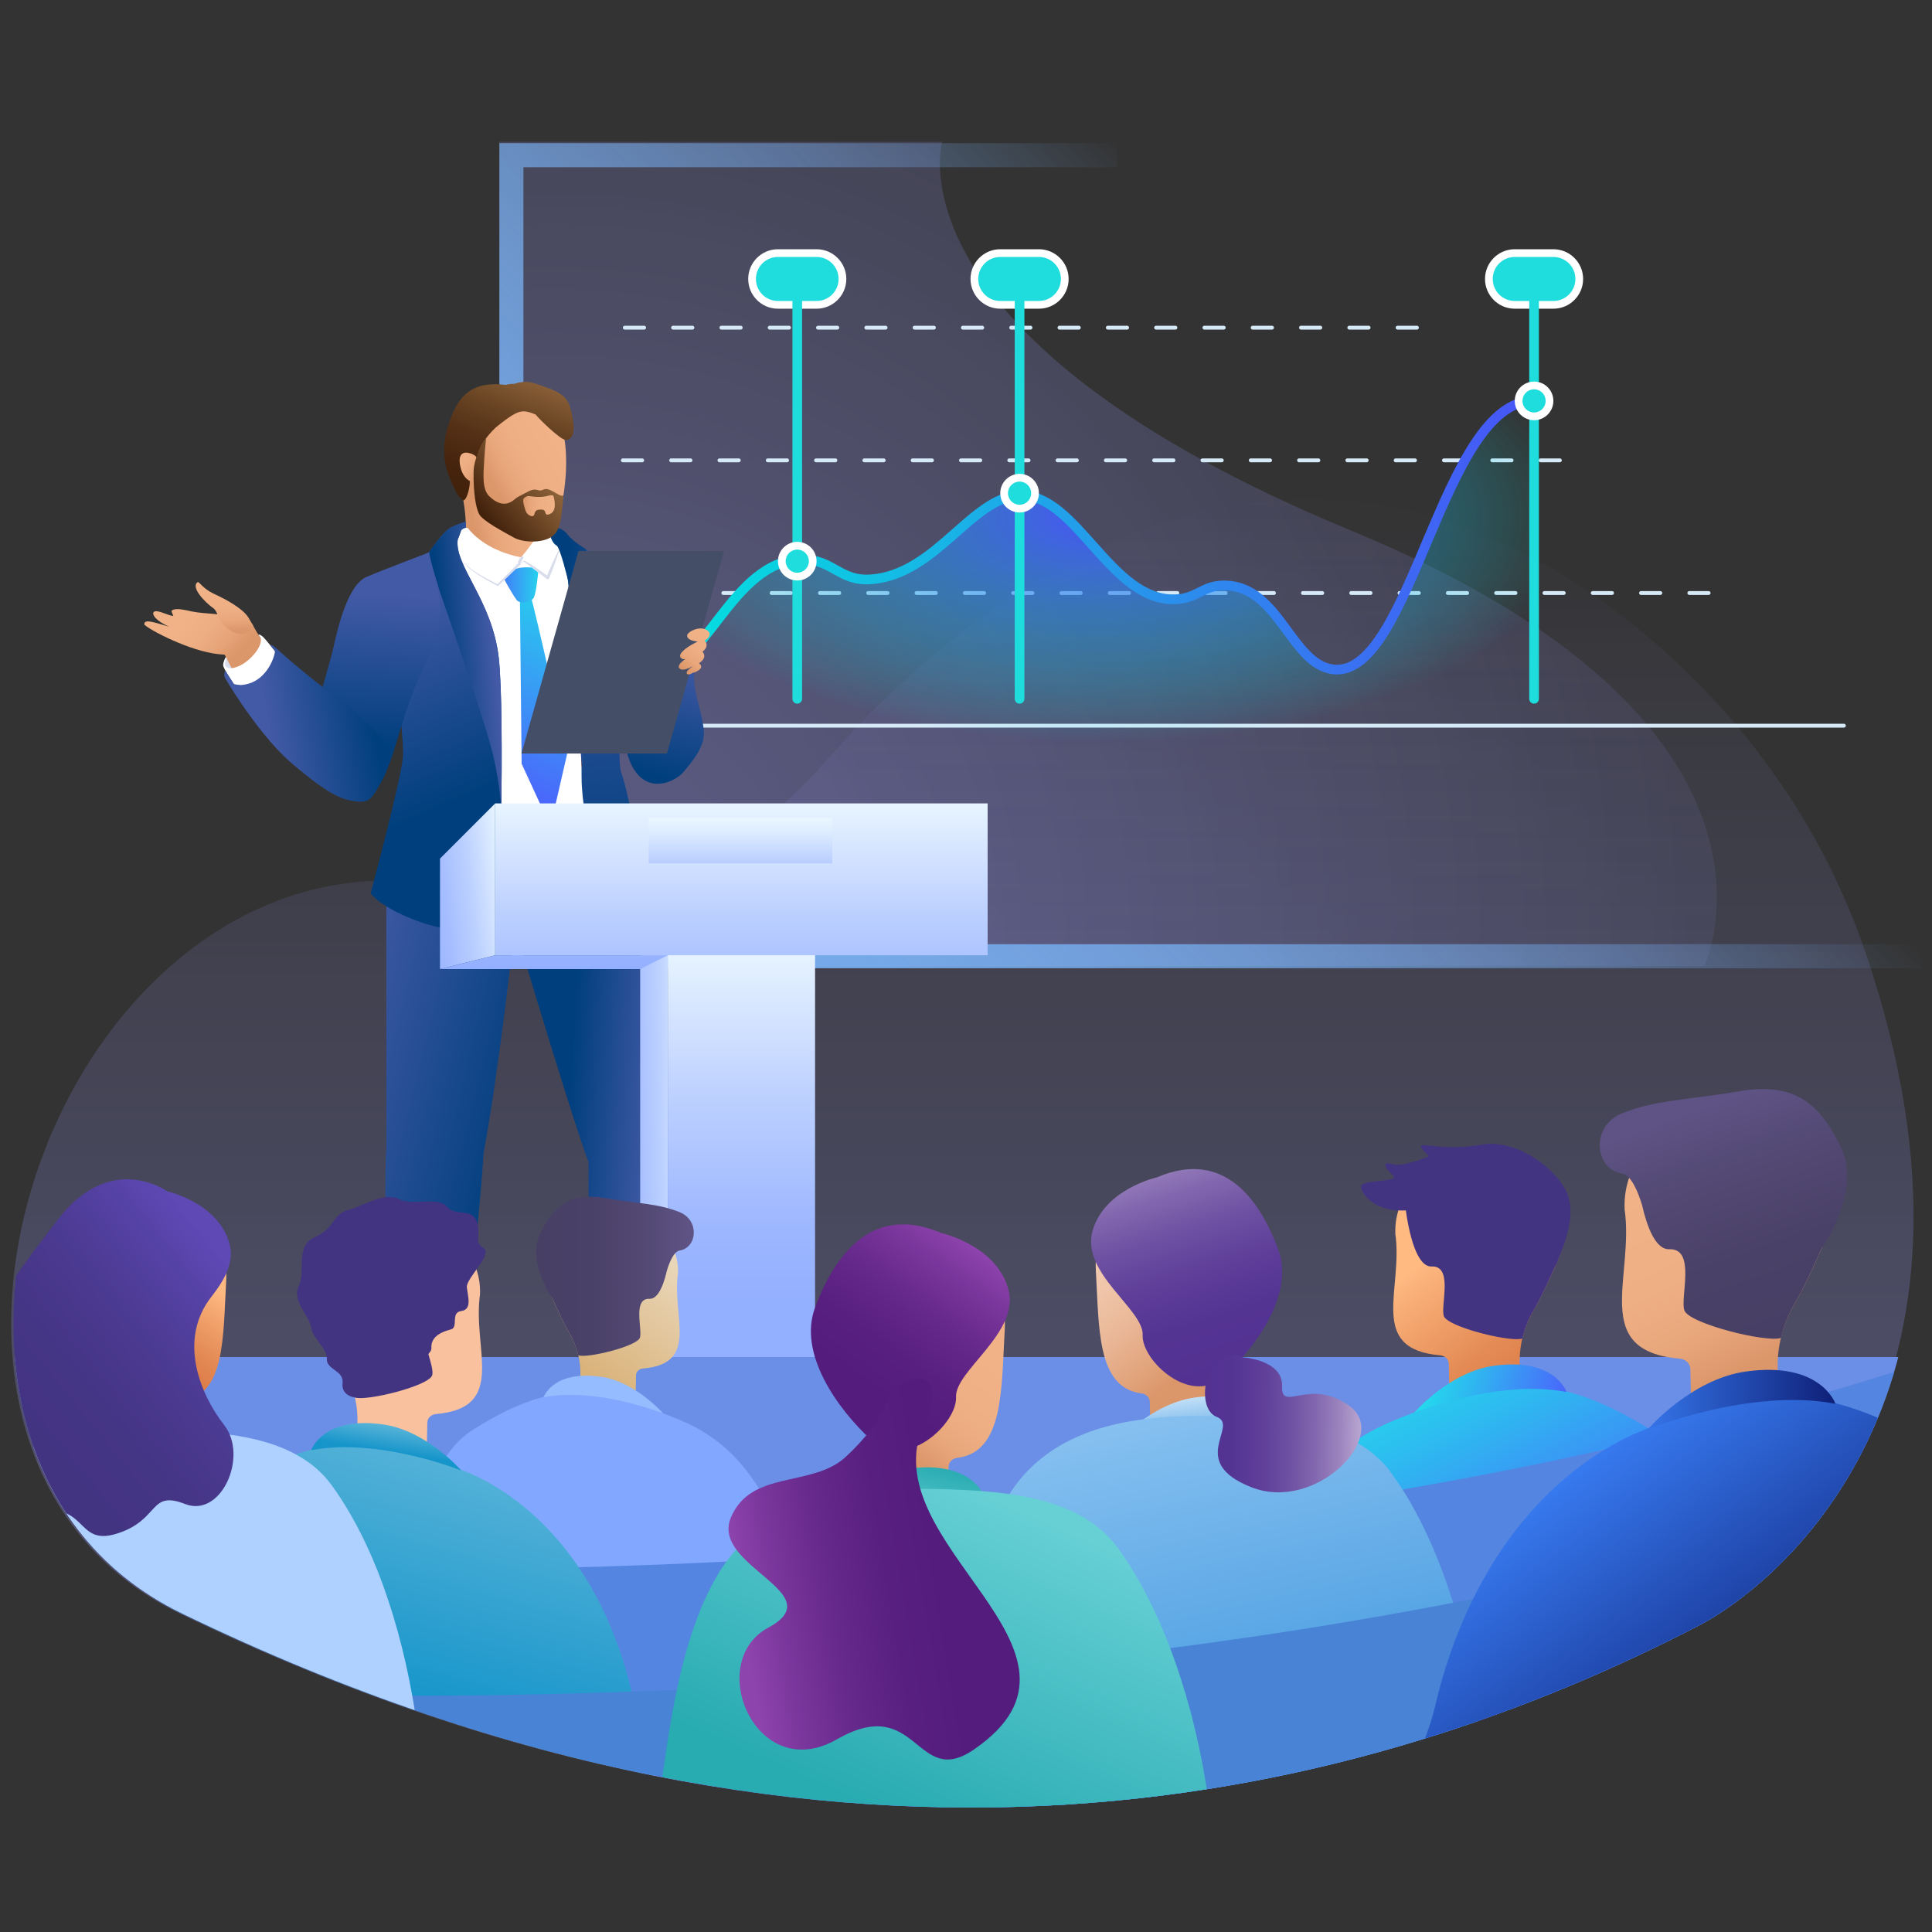 <svg id="b" xmlns="http://www.w3.org/2000/svg" xmlns:xlink="http://www.w3.org/1999/xlink" viewBox="0 0 1000 1000"><rect x="0" y="0" width="1000" height="1000" fill="#333333" stroke="none"/><defs><linearGradient id="d" x1="498.11" y1="938.27" x2="498.11" y2="250.97" gradientUnits="userSpaceOnUse"><stop offset="0" stop-color="#99f"/><stop offset="0" stop-color="#99f" stop-opacity=".98"/><stop offset="0" stop-color="#99f" stop-opacity=".89"/><stop offset="0" stop-color="#99f" stop-opacity=".83"/><stop offset="0" stop-color="#99f" stop-opacity=".78"/><stop offset="0" stop-color="#99f" stop-opacity=".75"/><stop offset="0" stop-color="#99f" stop-opacity=".75"/><stop offset=".37" stop-color="#99f" stop-opacity=".48"/><stop offset="1" stop-color="#99f" stop-opacity="0"/></linearGradient><linearGradient id="e" x1="337.69" y1="573.09" x2="738.03" y2="177.4" gradientUnits="userSpaceOnUse"><stop offset="0" stop-color="#77aded"/><stop offset=".13" stop-color="#77aded" stop-opacity=".98"/><stop offset=".25" stop-color="#77aded" stop-opacity=".94"/><stop offset=".37" stop-color="#77aded" stop-opacity=".85"/><stop offset=".49" stop-color="#77aded" stop-opacity=".74"/><stop offset=".6" stop-color="#77aded" stop-opacity=".59"/><stop offset=".72" stop-color="#77aded" stop-opacity=".41"/><stop offset=".83" stop-color="#77aded" stop-opacity=".21"/><stop offset=".93" stop-color="#77aded" stop-opacity="0"/></linearGradient><linearGradient id="g" x1="334.84" y1="277.71" x2="796.47" y2="277.71" gradientUnits="userSpaceOnUse"><stop offset="0" stop-color="#00e5de"/><stop offset="1" stop-color="#4853f7"/></linearGradient><linearGradient id="h" x1="340.39" y1="401.4" x2="356.14" y2="340.48" gradientUnits="userSpaceOnUse"><stop offset="0" stop-color="#003f7d"/><stop offset="1" stop-color="#435aa6"/></linearGradient><linearGradient id="i" x1="293.84" y1="580.56" x2="339.52" y2="583.4" xlink:href="#h"/><linearGradient id="j" x1="265.66" y1="594.85" x2="161.9" y2="569.55" xlink:href="#h"/><linearGradient id="k" x1="246.9" y1="277.29" x2="285.54" y2="268.08" gradientUnits="userSpaceOnUse"><stop offset="0" stop-color="#db9669"/><stop offset=".06" stop-color="#df9b6f"/><stop offset=".27" stop-color="#e9a87c"/><stop offset=".53" stop-color="#efaf84"/><stop offset="1" stop-color="#f1b287"/></linearGradient><linearGradient id="l" x1="237.33" y1="413.92" x2="192.94" y2="312.48" xlink:href="#h"/><linearGradient id="m" x1="319.73" y1="456.55" x2="305.79" y2="291.62" xlink:href="#h"/><linearGradient id="n" x1="229.79" y1="347.47" x2="256.11" y2="345.14" xlink:href="#h"/><linearGradient id="o" x1="259.06" y1="404.26" x2="304.75" y2="305.66" gradientUnits="userSpaceOnUse"><stop offset="0" stop-color="#4a67fb"/><stop offset="1" stop-color="#24d8ed"/></linearGradient><linearGradient id="p" x1="286.1" y1="333.32" x2="333.07" y2="341.58" xlink:href="#h"/><linearGradient id="q" x1="255.57" y1="302.53" x2="280.09" y2="302.79" xlink:href="#o"/><linearGradient id="r" x1="254.32" y1="249.5" x2="289.51" y2="229.03" xlink:href="#k"/><linearGradient id="s" x1="274.19" y1="195.53" x2="249.54" y2="262.12" gradientUnits="userSpaceOnUse"><stop offset="0" stop-color="#8c6239"/><stop offset=".05" stop-color="#845b34"/><stop offset=".3" stop-color="#674222"/><stop offset=".54" stop-color="#522f15"/><stop offset=".77" stop-color="#46240d"/><stop offset="1" stop-color="#42210b"/></linearGradient><linearGradient id="t" x1="248.03" y1="244.5" x2="234.53" y2="236.41" xlink:href="#k"/><linearGradient id="u" x1="287.62" y1="236.99" x2="250.45" y2="266.93" gradientUnits="userSpaceOnUse"><stop offset=".22" stop-color="#8c6239"/><stop offset="1" stop-color="#42210b"/></linearGradient><linearGradient id="v" x1="270.82" y1="261.74" x2="287.17" y2="261.74" xlink:href="#k"/><linearGradient id="w" x1="191.45" y1="385.92" x2="195.58" y2="307.97" xlink:href="#h"/><linearGradient id="x" x1="126.03" y1="344.99" x2="93.68" y2="314.62" gradientUnits="userSpaceOnUse"><stop offset=".15" stop-color="#db9669"/><stop offset=".36" stop-color="#e6a478"/><stop offset=".6" stop-color="#eeae83"/><stop offset=".87" stop-color="#f1b287"/></linearGradient><linearGradient id="y" x1="117.11" y1="326.94" x2="115.56" y2="305" xlink:href="#k"/><linearGradient id="z" x1="352.86" y1="345.21" x2="366.92" y2="327.48" gradientUnits="userSpaceOnUse"><stop offset="0" stop-color="#db9669"/><stop offset=".06" stop-color="#df9b6e"/><stop offset=".27" stop-color="#e9a87c"/><stop offset=".53" stop-color="#efaf84"/><stop offset="1" stop-color="#f1b287"/></linearGradient><linearGradient id="aa" x1="383.76" y1="700.55" x2="383.76" y2="484.87" gradientUnits="userSpaceOnUse"><stop offset=".12" stop-color="#93afff"/><stop offset=".3" stop-color="#9db7ff"/><stop offset=".6" stop-color="#bbcfff"/><stop offset=".99" stop-color="#eaf6ff"/><stop offset="1" stop-color="#ebf7ff"/></linearGradient><linearGradient id="ab" x1="383.76" y1="567.62" x2="383.76" y2="411.92" xlink:href="#aa"/><linearGradient id="ac" x1="188.91" y1="465.06" x2="262.48" y2="456.28" gradientUnits="userSpaceOnUse"><stop offset=".25" stop-color="#93afff"/><stop offset=".39" stop-color="#97b3ff"/><stop offset=".56" stop-color="#a6beff"/><stop offset=".75" stop-color="#bdd2ff"/><stop offset=".94" stop-color="#deedff"/><stop offset="1" stop-color="#ebf7ff"/></linearGradient><linearGradient id="ad" x1="291.93" y1="636.04" x2="361.62" y2="634.49" xlink:href="#ac"/><linearGradient id="ae" x1="286.69" y1="501.28" x2="286.69" y2="471.04" gradientUnits="userSpaceOnUse"><stop offset="0" stop-color="#93afff"/><stop offset=".19" stop-color="#97b3ff"/><stop offset=".42" stop-color="#a6beff"/><stop offset=".66" stop-color="#bdd2ff"/><stop offset=".92" stop-color="#deedff"/><stop offset="1" stop-color="#ebf7ff"/></linearGradient><linearGradient id="af" x1="383.27" y1="461.53" x2="383.27" y2="422.55" gradientUnits="userSpaceOnUse"><stop offset="0" stop-color="#93afff"/><stop offset=".35" stop-color="#b6cbff"/><stop offset=".77" stop-color="#dcebff"/><stop offset="1" stop-color="#ebf7ff"/></linearGradient><linearGradient id="ag" x1="192.34" y1="369.35" x2="139.51" y2="378.65" xlink:href="#h"/><linearGradient id="ai" x1="744.41" y1="628.95" x2="800.59" y2="705.43" gradientUnits="userSpaceOnUse"><stop offset=".15" stop-color="#ffba82"/><stop offset=".3" stop-color="#f8ad76"/><stop offset=".75" stop-color="#e48b55"/><stop offset="1" stop-color="#dd7e49"/></linearGradient><linearGradient id="aj" x1="713.1" y1="867.27" x2="653.21" y2="747.85" gradientUnits="userSpaceOnUse"><stop offset="0" stop-color="#4a67fb"/><stop offset=".04" stop-color="#486cfa"/><stop offset=".7" stop-color="#2eb9f0"/><stop offset="1" stop-color="#24d8ed"/></linearGradient><linearGradient id="ak" x1="806.69" y1="731.63" x2="740.62" y2="713.05" xlink:href="#aj"/><linearGradient id="al" x1="295.06" y1="702.5" x2="337.65" y2="646.75" gradientUnits="userSpaceOnUse"><stop offset="0" stop-color="#dab37b"/><stop offset="1" stop-color="#e9d6b8"/></linearGradient><linearGradient id="am" x1="277.49" y1="660.59" x2="359.11" y2="660.59" gradientUnits="userSpaceOnUse"><stop offset="0" stop-color="#483f65"/><stop offset=".35" stop-color="#4a4168"/><stop offset=".69" stop-color="#534974"/><stop offset=".97" stop-color="#5e5384"/></linearGradient><linearGradient id="an" x1="245.72" y1="756.94" x2="211.13" y2="882.12" gradientUnits="userSpaceOnUse"><stop offset="0" stop-color="#55b2d8"/><stop offset="1" stop-color="#1695ca"/></linearGradient><linearGradient id="ao" x1="203.71" y1="731.73" x2="199.58" y2="758.06" gradientUnits="userSpaceOnUse"><stop offset=".26" stop-color="#55b2d8"/><stop offset=".74" stop-color="#1695ca"/></linearGradient><linearGradient id="ap" x1="643.37" y1="719.13" x2="575.57" y2="627.41" gradientUnits="userSpaceOnUse"><stop offset=".21" stop-color="#db9669"/><stop offset=".31" stop-color="#e0a178"/><stop offset=".55" stop-color="#eab898"/><stop offset=".76" stop-color="#f0c6ab"/><stop offset=".9" stop-color="#f3ccb3"/></linearGradient><linearGradient id="aq" x1="617.02" y1="746.04" x2="614.44" y2="721.52" gradientUnits="userSpaceOnUse"><stop offset="0" stop-color="#59a6e5"/><stop offset="1" stop-color="#cce5f9"/></linearGradient><linearGradient id="ar" x1="609.35" y1="861.25" x2="580.96" y2="735.54" gradientUnits="userSpaceOnUse"><stop offset="0" stop-color="#59a6e5"/><stop offset="1" stop-color="#86c0f0"/></linearGradient><linearGradient id="as" x1="633.99" y1="710.29" x2="592.34" y2="582.61" gradientUnits="userSpaceOnUse"><stop offset="0" stop-color="#523192"/><stop offset=".21" stop-color="#543493"/><stop offset=".39" stop-color="#5e3e99"/><stop offset=".56" stop-color="#6d50a2"/><stop offset=".72" stop-color="#8368af"/><stop offset=".87" stop-color="#9e87c0"/><stop offset="1" stop-color="#bdaad3"/></linearGradient><linearGradient id="at" x1="618.11" y1="736.48" x2="705.87" y2="737.52" xlink:href="#as"/><linearGradient id="au" x1="918.67" y1="700.23" x2="871.35" y2="604.21" gradientUnits="userSpaceOnUse"><stop offset="0" stop-color="#db9669"/><stop offset=".06" stop-color="#df9b6f"/><stop offset=".27" stop-color="#e9a87c"/><stop offset=".53" stop-color="#efaf84"/><stop offset="1" stop-color="#f1b287"/></linearGradient><linearGradient id="av" x1="925.11" y1="691.34" x2="881.23" y2="568.73" xlink:href="#am"/><linearGradient id="aw" x1="798.65" y1="756.71" x2="914.63" y2="911.58" gradientUnits="userSpaceOnUse"><stop offset="0" stop-color="#3a80f8"/><stop offset="1" stop-color="#0e1e75"/></linearGradient><linearGradient id="ax" x1="840.11" y1="723.16" x2="951.96" y2="726.25" xlink:href="#aw"/><linearGradient id="ay" x1="451.1" y1="738.23" x2="489.9" y2="686.44" xlink:href="#k"/><linearGradient id="az" x1="474.91" y1="754.86" x2="464.58" y2="792.72" gradientUnits="userSpaceOnUse"><stop offset="0" stop-color="#28abb1"/><stop offset="1" stop-color="#66d0d5"/></linearGradient><linearGradient id="ba" x1="468.5" y1="944.35" x2="538.71" y2="784.66" xlink:href="#az"/><linearGradient id="bb" x1="446.6" y1="715.62" x2="500.29" y2="641.97" gradientUnits="userSpaceOnUse"><stop offset="0" stop-color="#541d7d"/><stop offset=".25" stop-color="#581f80"/><stop offset=".53" stop-color="#65288b"/><stop offset=".8" stop-color="#7a369c"/><stop offset="1" stop-color="#8e44ad"/></linearGradient><linearGradient id="bc" x1="484.84" y1="811.85" x2="382.63" y2="829.4" xlink:href="#bb"/><linearGradient id="bd" x1="91.57" y1="653.38" x2="66.19" y2="691.58" gradientUnits="userSpaceOnUse"><stop offset="0" stop-color="#ffba82"/><stop offset=".23" stop-color="#f5a871"/><stop offset=".72" stop-color="#e38954"/><stop offset="1" stop-color="#dd7e49"/></linearGradient><linearGradient id="be" x1="17.8" y1="745.05" x2="122.42" y2="660.04" gradientUnits="userSpaceOnUse"><stop offset="0" stop-color="#433482"/><stop offset=".28" stop-color="#453585"/><stop offset=".56" stop-color="#4b3a91"/><stop offset=".83" stop-color="#5542a5"/><stop offset="1" stop-color="#5e49b5"/></linearGradient><radialGradient id="c" cx="286.28" cy="482.24" fx="286.28" fy="482.24" r="744.97" gradientUnits="userSpaceOnUse"><stop offset="0" stop-color="#99f"/><stop offset="0" stop-color="#99f" stop-opacity=".98"/><stop offset=".01" stop-color="#99f" stop-opacity=".89"/><stop offset=".03" stop-color="#99f" stop-opacity=".83"/><stop offset=".04" stop-color="#99f" stop-opacity=".78"/><stop offset=".07" stop-color="#99f" stop-opacity=".75"/><stop offset=".13" stop-color="#99f" stop-opacity=".75"/><stop offset="1" stop-color="#99f" stop-opacity="0"/></radialGradient><radialGradient id="f" cx="493.43" cy="250.88" fx="493.43" fy="250.88" r="217.03" gradientTransform="matrix(-1.14 0 0 .54 1132.87 131.8)" gradientUnits="userSpaceOnUse"><stop offset="0" stop-color="#4853f7"/><stop offset="1" stop-color="#00e5de" stop-opacity="0"/></radialGradient><clipPath id="ah"><path d="M244.84 461.43c67.32 17.38 134.2-11.1 183.88-67.47 25.05-28.42 197.32-227.42 399.75-84.24 26.49 18.74 102.26 77.06 138.46 183.69 77.63 228.71-48.91 327.86-87.54 347.9-169.49 87.93-439.18 161.18-784.91-6.06-181.45-87.78-55.8-427.04 150.36-373.83z" fill="none"/></clipPath><style>.dg,.dj{fill:none}.dm{fill:#fff}.dn{fill:#f0f1f2}.dq{fill:#d8dceb}.dw{fill:#1fdddd}.dx{fill:#433482}.dz{fill:#94bcff}.dg,.dj{stroke-linecap:round;stroke-miterlimit:10}.dg{stroke-dasharray:0 0 10 15;stroke:#d5e9f7;stroke-width:2px}.dj{stroke-width:5px;stroke:#1fdddd}</style></defs><path d="M882.1 500H258.48V73.39h229.17s-29.78 101.64 212.17 201.45C941.77 374.65 882.11 500 882.11 500z" opacity=".5" fill="url(#c)"/><path d="M243.63 461.43c67.32 17.38 134.2-11.1 183.88-67.47 25.05-28.42 197.32-227.42 399.75-84.24 26.49 18.74 102.26 77.06 138.46 183.69 77.63 228.71-48.91 327.86-87.54 347.9-169.49 87.93-439.18 161.18-784.91-6.06-181.45-87.78-55.8-427.04 150.36-373.83z" fill="url(#d)" opacity=".5"/><path fill="url(#e)" d="M578.2 86.55V74.1H258.48V501.15h736.06v-12.44H270.92V86.55H578.2z"/><path class="dg" d="M733.39 169.6H320.87"/><path stroke-linecap="round" stroke-miterlimit="10" stroke="#d5e9f7" stroke-width="2" fill="none" d="M954.39 375.6H320.87"/><path class="dg" d="M884.39 306.94H320.87M807.39 238.27H320.87"/><path d="M415.49 289.57c15.62.03 19.09 11.32 35.03 10.31 33.97-2.15 52.56-43.14 77.68-43.5 29.25-.42 46.61 54.81 79.96 53.81 11.75-.35 14.21-7.35 25.89-7.18 28.15.41 34.32 41.33 56.35 43.5 40.19 3.96 56.32-139.59 103.57-139.02v182.97H337.34v-42.6c27.21 1.92 40.87-58.37 78.15-58.3z" fill="url(#f)"/><path d="M337.34 347.87c27.21 1.92 40.87-58.37 78.15-58.3 15.62.03 19.09 11.32 35.03 10.31 33.97-2.15 52.56-43.14 77.68-43.5 29.25-.42 46.61 54.81 79.96 53.81 11.75-.35 14.21-7.35 25.89-7.18 28.15.41 34.32 41.33 56.35 43.5 40.19 3.96 56.32-139.59 103.57-139.02" stroke-width="5" stroke="url(#g)" stroke-linecap="round" stroke-miterlimit="10" fill="none"/><g><path class="dw" d="M517.73 157.78c-7.38 0-13.39-6.01-13.39-13.39S510.35 131 517.73 131h20c7.38 0 13.39 6.01 13.39 13.39s-6.01 13.39-13.39 13.39h-20z"/><path class="dm" d="M537.73 133c6.29 0 11.39 5.1 11.39 11.39 0 6.29-5.1 11.39-11.39 11.39h-20c-6.29 0-11.39-5.1-11.39-11.39 0-6.29 5.1-11.39 11.39-11.39h20m0-4h-20c-8.49 0-15.39 6.9-15.39 15.39s6.9 15.39 15.39 15.39h20c8.49 0 15.39-6.9 15.39-15.39S546.22 129 537.73 129z"/><path class="dj" d="M527.73 361.71V143.45"/><g><circle class="dw" cx="527.73" cy="255.27" r="8"/><path class="dm" d="M527.73 265.27c-5.51 0-10-4.49-10-10s4.49-10 10-10 10 4.49 10 10-4.49 10-10 10zm0-16c-3.31 0-6 2.69-6 6s2.69 6 6 6 6-2.69 6-6-2.69-6-6-6z"/></g></g><g><path class="dw" d="M784.03 157.78c-7.38 0-13.39-6.01-13.39-13.39S776.65 131 784.03 131h20c7.38 0 13.39 6.01 13.39 13.39s-6.01 13.39-13.39 13.39h-20z"/><path class="dm" d="M804.03 133c6.29 0 11.39 5.1 11.39 11.39 0 6.29-5.1 11.39-11.39 11.39h-20c-6.29 0-11.39-5.1-11.39-11.39 0-6.29 5.1-11.39 11.39-11.39h20m0-4h-20c-8.49 0-15.39 6.9-15.39 15.39s6.9 15.39 15.39 15.39h20c8.49 0 15.39-6.9 15.39-15.39S812.52 129 804.03 129z"/><path class="dj" d="M794.03 361.71V143.45"/><g><circle class="dw" cx="794.03" cy="207.5" r="8"/><path class="dm" d="M794.03 217.5c-5.51 0-10-4.49-10-10s4.49-10 10-10 10 4.49 10 10-4.49 10-10 10zm0-16c-3.31 0-6 2.69-6 6s2.69 6 6 6 6-2.69 6-6-2.69-6-6-6z"/></g></g><g><path class="dw" d="M402.66 157.78c-7.38 0-13.39-6.01-13.39-13.39S395.28 131 402.66 131h20c7.38 0 13.39 6.01 13.39 13.39s-6.01 13.39-13.39 13.39h-20z"/><path class="dm" d="M422.66 133c6.29 0 11.39 5.1 11.39 11.39 0 6.29-5.1 11.39-11.39 11.39h-20c-6.29 0-11.39-5.1-11.39-11.39 0-6.29 5.1-11.39 11.39-11.39h20m0-4h-20c-8.49 0-15.39 6.9-15.39 15.39s6.9 15.39 15.39 15.39h20c8.49 0 15.39-6.9 15.39-15.39S431.15 129 422.66 129z"/><path class="dj" d="M412.66 361.71V143.45"/><g><circle class="dw" cx="412.66" cy="290.46" r="8"/><path class="dm" d="M412.66 300.46c-5.51 0-10-4.49-10-10s4.49-10 10-10 10 4.49 10 10-4.49 10-10 10zm0-16c-3.31 0-6 2.69-6 6s2.69 6 6 6 6-2.69 6-6-2.69-6-6-6z"/></g></g><g><path fill="#cadce6" d="M303.75 782.73l-77.21-33.38h191.97l77.21 33.38H303.75z"/><path class="dn" d="M303.54 782.73h191.97v10.68H303.54zM226.75 749.35l76.79 44.07v-10.69l-76.79-33.38z"/><path d="M123.12 347.13s-4.77 0-6.67-1.91c-1.91-1.91 1.6-6.32 1.6-6.32l5.07 8.23z" fill="#d8ddeb"/><path d="M324.59 389.89c6.71 23.47 24.43 15.39 29.19 9.67 4.77-5.72 11.44-13.34 10.48-21.92-.95-8.58-3.81-15.25-4.77-22.88-.95-7.63.95-10.48.95-10.48s-10.48-1.91-19.06 8.58c-8.58 10.48-16.8 37.04-16.8 37.04z" fill="url(#h)"/><path d="M352.62 582.97c-.04-.52-.09-1.04-.15-1.57-3.8-31.53-17.44-125.44-24.82-142.43-7.38-16.99-68.42-11.85-72.67 0s4.7 18.11 4.7 18.11 33.99 114.48 44.27 142.65c.21.57.44 1.12.67 1.66v126.68s6.04 6.48 16.99 6.93c10.96.45 22.2-8.61 22.2-8.61s13.51-114.4 8.81-143.43z" fill="url(#i)"/><path d="M268.62 443.89c-1.79-8.72-68.64 14.98-68.64 14.98v135.72c-2.01 21.24 2.68 134.6 2.68 134.6s4.02 8.05 16.32 3.8c12.3-4.25 17.44-3.8 17.44-3.8s11.4-90.33 13.86-132.14c8.5-45.84 20.12-144.44 18.33-153.16z" fill="url(#j)"/><path d="M239.81 258.92c2.72 15.74.33 22.64-.14 27.43-.5 5.2 1.02 9.8 10.13 13.27 10.26 3.92 26.75 2.84 32.27-6.03 2.25-3.62-2.43-14.02-1.48-34.13.94-19.89-43.5-16.29-40.78-.55z" fill="url(#k)"/><path class="dm" d="M239.38 279.88s14.08 8.59 24.13 9.36c10.04.77 12.42-.14 12.42-.14l12.08-6.88s27.35 9.76 29.12 10.42c1.46.54-10.14 98.12-6.74 141.18 4.5 4.6 12.08 14.87 10.2 21.41-2.22 7.67-19.22 27.25-19.22 27.25l-11.44-17.16-.47-.53-12.73 18.39s-39.23-13.84-43.49-16.45c-3.79-2.31-2.66-12.7-2.35-15-.55-.44-.95-.83-1.17-1.16-3.76-5.69-28.32-154.27-28.32-154.27l38-16.42z"/><path class="dm" d="M269.36 288.88s4.35-4.84 10.82-14.55c0 0 .49-2.35 2.58 1.38s9.03 2.54 7.26 7.35c-1.77 4.81-6.54 16.01-6.54 16.01l-12.8-8.77-1.33-1.41z"/><path class="dq" d="M289.81 283.62c-.69 1.24-1.31 2.49-1.94 3.75-.61 1.26-1.22 2.52-1.79 3.79-.59 1.27-1.15 2.54-1.71 3.82-.55 1.28-1.09 2.56-1.62 3.85l1.26-.32c-1.18-.88-2.36-1.75-3.56-2.6-1.21-.85-2.42-1.69-3.66-2.49-1.24-.81-2.5-1.6-3.81-2.34-.34-.18-.66-.36-1.02-.52l-.26-.12c-.09-.04-.2-.08-.29-.11-.19-.08-.4-.12-.65-.12-.12 0-.26.03-.38.1-.13.07-.21.18-.26.29-.08.21-.06.41-.03.59.07.36.21.69.38 1-.08-.34-.15-.68-.14-1.02 0-.16.03-.33.1-.44.07-.11.16-.12.31-.11.14.02.31.08.45.16.07.04.14.07.22.12l.22.15c.3.19.59.41.89.63.59.43 1.17.87 1.75 1.31l1.74 1.33c1.15.9 2.32 1.78 3.48 2.67l3.5 2.64c.33.25.83.2 1.11-.1.06-.07.11-.15.14-.22.52-1.29 1.04-2.58 1.54-3.87.5-1.3.99-2.59 1.45-3.9.48-1.3.93-2.61 1.37-3.93.43-1.32.86-2.63 1.22-3.97z"/><path class="dm" d="M235.53 281.93c1.36-2.42 2.75-5.71 2.95-7.38.26-2.13 3.64-1.26 3.64-1.26 9.91 12.62 27.96 15.25 27.96 15.25l.92 1.43-13.21 12.76s-7.95-3.77-13.45-7.7c-3.4-2.43-7.04-6.92-8.69-9.32-.78-1.14-.82-2.55-.12-3.79z"/><path class="dq" d="M269.48 288.36c-.34.51-.66 1.04-.92 1.6-.13.28-.24.58-.32.89-.04.16-.07.32-.08.5v.28c0 .05.01.1.02.16 0 .03.01.06.02.09l.02.05s.01.04.04.09l.13-.63-11.09 11.26.6-.09a161.35 161.35 0 01-6.13-3.19c-2.01-1.1-3.99-2.25-5.89-3.48-.94-.62-1.85-1.27-2.71-1.97-.86-.7-1.67-1.43-2.45-2.19-1.55-1.52-4.43-6.62-5.7-8.33 1.2 1.74 4.02 6.88 5.52 8.46.75.78 1.54 1.55 2.38 2.28a31.9 31.9 0 002.66 2.06c1.86 1.29 3.8 2.49 5.78 3.65a167 167 0 006.03 3.37c.19.1.44.06.59-.08h.01l11.49-11 .13-.63.02.04v-.06-.13c.01-.1.03-.21.07-.32.06-.22.16-.46.27-.69.23-.47.53-.94.86-1.39.23-.32.11-.72-.26-.89-.37-.17-.86-.06-1.09.26 0 0 0 .01-.01.02z"/><path d="M236.92 279.17c-1.88 13.82 17.96 31.42 21.26 61.54 3.3 30.12.11 139.92.11 139.92s-19.62 4.06-40.54-3.31c-20.92-7.37-25.89-14.97-25.89-14.97s15.68-58.37 16.71-70.62c1.03-12.25-10.09-93.52-9.73-95.06.35-1.54 12.73-6.59 20.56-9.71 2.79-1.11 2.8-1.33 2.8-1.33s7.4-10.6 10.69-12.34c3.29-1.74 8.16-3.25 8.16-3.25l.05 3.09s-1.26.29-1.99.91c-.72.61-1.03 2.5-1.63 3.85-.6 1.35-.55 1.29-.55 1.29z" fill="url(#l)"/><path d="M287.6 275.87s1.34.56 3.09 1.16c1.75.6 9.52 6.86 13.25 7.85 3.73.99 18.42 5.14 21.03 6.03 2.62.89-7.41 98.78-3.35 109.22 4.06 10.44 13.53 63.29 13.53 63.29l-20.82 10.14s-13.32-47.12-13.3-71.35c.02-24.23-2.84-96.95-11.13-118.51 0 0 .02-.22-1.55-1.36-1.57-1.14-3.19-4.39-3.19-4.39l2.44-2.07z" fill="url(#m)"/><path d="M305.14 354.64s-4.26 44.1-4.13 43.2c.13-.9-1.48-41.23-1.48-41.23l5.61-1.97z" fill="#de6e3a"/><path d="M259.48 421.28c0-.41.04-12.34-4.37-30.79-4.48-18.78-27.15-83.39-27.15-83.39s-6-18.8-5.77-21.47c0 0 7.4-10.6 10.69-12.34 3.29-1.74 8.16-3.25 8.16-3.25l.05 3.09s-1.26.29-1.99.91c-.72.61-1.03 2.5-1.63 3.85-.6 1.35-.55 1.29-.55 1.29-1.88 13.82 17.96 31.42 21.26 61.54 1.64 14.95 1.68 49.53 1.3 80.57z" fill="url(#n)"/><path d="M274.06 306.15c3.43 11.04 19.46 84.19 19.46 84.19l-7.74 33.68c-.81 3.44-2.26.94-3.62-2.32L270 395.33l-.92-88.48s1.56-11.75 4.99-.71z" fill="url(#o)"/><path d="M200.48 295.96c-14.14 3.4-16.15 11.51-21.29 21.89-5.13 10.38-4.22 15.79-5.16 22.19-.94 6.39-15.41 32.43-11.07 54.49 2.51 12.77 14.08 16.69 23.36 16.39 9.28-.3 16.19-23.54 20.75-40.6 4.56-17.07 14.5-31.77 14.5-31.77s22.11-52.97-21.1-42.59z" fill="#f97358"/><path d="M285.07 278.14s1.04 3.23 2.95 4.18c1.91.95 6 18.11 6 18.11l7.1 96.17s12.63-72.34 11.68-84.73c-.95-12.39-6.39-21.8-9.53-27.64 0 0-6.67-3.81-9.53-7.62-2.86-3.81-7.62-3.81-7.62-3.81l-1.04 5.35z" fill="url(#p)"/><path d="M267.1 294.42c-.09-.04 3.16-1.19 8.17-.64l3.29 2.51s-.96 10.62-2.32 13.13c-1.36 2.52-7.34 3.15-8.75 1.22-2.99-4.11-6.34-10.55-6.34-10.55l5.94-5.68z" fill="url(#q)"/><path d="M283.99 209.66c15.19 11.49 8.32 60.39.57 65.74-18.99 13.11-40.45-14.18-43.46-19.65-4.56-8.3-13.12-30.73 6.6-45.44 19.72-14.71 28.06-6.88 36.29-.65z" fill="url(#r)"/><path d="M296.33 216.12c-1.65-8.4-2.64-11.86-13.8-15.65-7.34-2.7-10.12-3.8-16.34-1.81-1.4 0-2.89.16-4.49.57-2.39-.34-9.88-1.09-15.82 1.63-7.61 3.49-11.2 10.65-14.34 20.9-2.37 7.76-2.24 16.96.94 24.96 2.15 4.79 4.14 10.58 7.28 12.27 1.94.05 3.45-7.11 3.39-9.04-.02-.59-.01-1.31-.1-1.86.26-.84 1.49-2.33 1.76-3.08 1.08-3.04 2.08-5.45 2.42-8.52.57-5.14 4.63-10.76 9.42-15.28 9.2-7.36 12.19-9.07 16.66-7.99 1.68.41 2.95.9 3.97 1.35v.01c1.13 1.65 12.78 13.22 15.66 13.16 2.88-.06 5.07-3.06 3.39-11.62z" fill="url(#s)"/><path d="M242.65 234.48s-5.84-1.87-4.57 5.99c1.27 7.86 6.7 10.74 9.03 7.31 2.33-3.43-.6-11.31-.6-11.31s-.99-1.37-3.86-2z" fill="url(#t)"/><path d="M246.72 236.46c1.09-3.87 2.68-7.15 4.9-9.68 0 0-.46 3.26-.96 10.98-.5 7.72-1.18 15.4 2.55 19.07 3.72 3.65 8.4 5.64 12.92 1.82 1.19-1.13 2.83-1.96 4.42-2.74 2.96-1.45 5.1-3.2 7.94-2.22 1.09.38 1.98.11 2.53-.18.82-.43 1.81-.52 2.7-.24 3.4 1.06 5.92 3.84 7.91 3.25 0 0-.35 4-.72 7.34-1.09 9.89-2.38 15.29-13.11 16.36-1.5.15-7.59.38-11.8-1.96-5.27-2.92-16.16-8.65-17.99-12.11-1.83-3.45-3.01-11.71-2.88-21.8.06-4.28 1.58-7.89 1.58-7.89z" fill="url(#u)"/><path d="M279.78 257.2c3.75-.08 6.33-1.83 6.79-.15.45 1.68 1.75 7.4-1.85 8.94-3.6 1.54-1.39-2.08-4.1-2.21-2.71-.13-3.53.3-4.03 2.39-.51 2.09-3.82.56-4.57-1.84-.75-2.41-1.84-5.68-.73-6.56 2.52-1.98 2.43-.43 8.49-.56z" fill="url(#v)"/><path d="M217.73 287.63s-17.85 6.72-27.89 10.9-15.25 27.64-17.16 36.22c-1.91 8.58-10.48 36.22-13.34 50.52-2.86 14.3.95 18.11 15.25 24.78 14.3 6.67 18.11 4.77 24.78-9.53 6.67-14.3 8.58-32.41 21.92-59.09 13.34-26.69 1.91-44.8 1.91-44.8l-5.47-8.99z" fill="url(#w)"/><g><path d="M130.69 323.3c-1.76-3.16-5.1-3.32-8.42-2.05-2.68-.55-5.03-.95-5.54-1.91-1.04-1.95-9.95-1.35-17.66-2.89-.66-.16-1.29-.3-1.89-.43-.06-.02-.12-.03-.18-.04-.07-.02-.13-.02-.2-.04-4.11-.86-6.73-.97-8 .21-.18.17.92 2.66.92 2.66-2.8-.12-8.49-3.59-10.13-2.05-1.14 1.07.95 4.7 8.2 7.68-10.05-3.02-12.77-3.76-13.14-1.41-.21 1.34 19.99 12.51 35.63 15.18h.02c1.8.32 3.81.56 5.99.65 2.28 4.51 4.55 8.85 6.81 12.98l17.85-14.92c-5.34-5.16-6.74-7.31-10.28-13.63z" fill="url(#x)"/><path d="M130.75 323.31c-1.91-2.86-2.03-4.91-7.37-8.79-4.55-3.3-8.22-5.06-13.15-7.41-4.89-2.32-7.33-6.14-7.83-5.84-4 2.48 3.58 10.44 7.91 13.45 1.08.75 1.86 2.16 2.42 3.85 2.39 7.18 12.9 13.27 17.13 7 .89-1.32 1.72-1.03.89-2.27z" fill="url(#y)"/></g><path class="dm" d="M117.27 340.76c-3.67 7.33 5.86 6.38 12.53-.29 6.67-6.67 5.09-10.27 5.09-10.27l-1.16-1.72s.84-.4 2.74 1.51c1.91 1.91 8.58 10.48 8.58 10.48s-2.86 13.34-12.39 16.2c-9.53 2.86-10.84-1.47-10.84-1.47s-6.32-9.02-6.32-10.92 1.4-4.23 1.4-4.23l.37.71z"/><path fill="#444e66" d="M269.91 390.02h75.29l29.55-104.84h-75.3l-29.54 104.84z"/><g><path d="M363.6 325.36c-3.23-.57-8.26 1.95-7.94 3.91.3 1.85 2.96 2.49 4.81 2.72l-.02.05s.04-.02.1-.04c.22.03.43.05.61.06-.32.17-.75.39-1.31.66-4.44 2.19-9.17 5.78-7.5 7.69.73.84 1.47.93 2.42.69-2.5 1.75-4.18 3.62-3.16 4.78 1.54 1.74 4.7 0 7.13-1.03-2.2 1.36-3.97 3.01-3.13 3.93 1.05 1.16 3.34-1.11 3.87-.71 4.04-1.74 4.11-3.32 2.32-4.8 3.08-2 3.4-4.12 1.8-5.98 2.47-1.88 2.74-3.89 1.12-5.76 3.58-1.87 3.68-5.34-1.14-6.19z" fill="url(#z)"/><path d="M361.78 343.33c-.24.15-.49.29-.73.43.02 0 .04-.02.06-.03l.67-.41z" fill="#cc4139"/></g><g><path fill="url(#aa)" d="M345.65 455.15h76.23v320.4h-76.23z"/><path fill="url(#ab)" d="M256.31 415.84H511.2v78.61H256.31z"/><path fill="url(#ac)" d="M256.31 415.84l-28.58 28.59v57.17l28.58-7.15v-78.61z"/><path fill="url(#ad)" d="M345.65 775.55l-14.3-5.96V494.45h14.3v281.1z"/><path fill="url(#ae)" d="M227.73 501.6h103.62l14.3-7.15h-89.34l-28.58 7.15z"/></g><path fill="url(#af)" d="M335.77 423.42h95.01v23.47h-95.01z"/><path d="M187.94 372.87s-2.38-3.34-17.63-14.77c-15.25-11.44-27.16-22.4-27.16-22.4s-.36-.36-.69-.61c-1.23-1.29-2.68-1.27-2.68-1.27l2.54 3.19c-.32 3.91-4.44 14.09-13.46 16.79-1.63.49-3.05.71-4.31.77-1.41-.08-2.59-.25-3.55-.58l-3.43-5.37-.93-1.61s-1.12 2.02-.16 3.92c0 0 .01.02.04.07.13.25.28.51.46.78 2.92 4.9 18.46 30.22 34.77 43.96 18.11 15.25 24.78 18.11 32.41 19.06 7.63.95 8.58-1.91 14.21-12.12 5.63-10.22 1.99-20.28-10.4-29.81z" fill="url(#ag)"/></g><g clip-path="url(#ah)"><path d="M1310.03 702.4v235.38H-179.32V702.4h1489.35z" fill="#6b8fe7"/><path class="dz" d="M-131.4 770.16c1.04-29.43 9.42-44.87 19.68-51.99 16.57-10.72 27.82-14.18 38.3-15.02 9.55-.76 22.42 2.35 33.8 7.24s39.97 10.64 53.65 68.42c9.02 38.12 62.31 73.03 51.96 74.46-7.41 1.02-52.65-5.35-77.72-9.05v4.71s-26.51 26.29-95.65 20.16c-35.18-3.12-25.4-59.78-24.02-98.93z"/><path d="M722.19 638.37h.04c-.02-.5-.03-1.01-.03-1.53.18-22.74 21.36-40.45 46.64-38.26 21.06 1.82 38.17 17.57 39.97 36.79.67 7.14-.75 13.87-3.73 19.77-4.09 9.15-7.69 16.98-11.49 23.46-6.28 10.72-8.35 23.15-6.2 35.31l1.68 9.56c-26.76 12.24-38.83-.12-38.83-.12l-.35-17.47c-.05-2.28-2-4.17-4.5-4.38h-.05c-37.84-3.29-18.85-34.33-23.16-63.13z" fill="url(#ai)"/><path class="dx" d="M785.92 619.09l23.01 21.34a36.234 36.234 0 01-3.85 14.73c-4.09 9.15-7.7 16.98-11.49 23.46-2.62 4.48-4.47 9.26-5.62 14.18-.01 0-.03.01-.04.02-6.08 2.05-38.93-6.04-40.62-11.71-1.68-5.67 4.96-26.01-6.29-25.58-10.58.4-13.76-32.43-13.76-32.43l27.09-7.65 31.57 3.65z"/><path class="dx" d="M805.96 653.27c3.14-8.02 10.45-23.78 4.89-36.22-5.55-12.45-26.19-27.84-44.2-24.57-18.01 3.28-31.66-1.2-31.23.76.44 1.97 4.31 5.16 4.31 5.16s-13.23 5.76-18.6 4.23c-5.37-1.53-5.59.66 0 5.9 3.7 3.47-16.72 1.75-16.72 5.68s9.83 18.78 39.09 9.17c29.26-9.61 55.63 47.35 62.46 29.89z"/><path d="M893.43 832.96c-1.79-50.78-16.26-77.43-33.96-89.71-28.58-18.49-48-24.47-66.08-25.91-16.49-1.32-38.68 4.06-58.32 12.49s-68.99 18.36-92.59 118.06c-15.57 65.78-107.51 126.02-89.66 128.47 12.79 1.76 90.85-9.23 134.11-15.61v8.13s45.74 45.36 165.05 34.78c60.7-5.38 43.82-103.16 41.44-170.71z" fill="url(#aj)"/><path d="M810.85 720.49s-6.05-18.06-37.81-13.54c-22.95 3.27-41 24.21-41 24.21s43.25-17.53 78.82-10.67z" fill="url(#ak)"/><path d="M350.96 658.79h-.03c.01-.39.03-.79.02-1.2-.14-17.85-16.77-31.75-36.61-30.04-16.53 1.43-29.96 13.79-31.38 28.89-.52 5.6.59 10.88 2.93 15.52 3.21 7.18 6.04 13.33 9.02 18.42 4.93 8.42 6.55 18.18 4.87 27.72l-1.32 7.5c21.01 9.61 30.48-.09 30.48-.09l.27-13.72c.04-1.79 1.57-3.27 3.53-3.44h.04c29.7-2.58 14.79-26.95 18.18-49.56z" fill="url(#al)"/><path d="M351.78 627.41c-11.47-4.55-20.34-4.2-38.64-7.28-18.3-3.09-26.52 3.9-33.59 18.46-7.07 14.56 6.34 33.38 6.34 33.38 3.21 7.18 6.04 13.33 9.02 18.42 2.06 3.51 3.51 7.27 4.41 11.13 0 0 .02.01.03.01 4.77 1.61 30.56-4.74 31.89-9.19 1.32-4.45-3.9-20.42 4.94-20.08 3.74.14 6.3-5 7.98-10.7.38-1.27.71-2.56 1-3.84 1.22-4.05 3.5-9.94 6.62-10.44 9.2-1.49 10.34-15.75 0-19.86z" fill="url(#am)"/><path d="M216.52 811.54c1.41-39.86 12.76-60.78 26.66-70.43 22.44-14.52 37.68-19.21 51.88-20.34 12.94-1.03 30.36 3.19 45.78 9.8s54.16 14.41 72.69 92.68c12.22 51.64 84.4 98.93 70.38 100.86-10.04 1.38-71.32-7.25-105.28-12.25v6.38s-38.06 48.94-129.57 27.31c-2.39-.56-5.57-41.49-7.86-76.51-4.13.19-8.67.12-13.1-.49-14.01-1.93-13.45-3.98-11.58-57.01z" fill="#81a7ff"/><path class="dz" d="M281.35 723.25s4.75-14.18 29.69-10.63c18.02 2.57 32.19 19 32.19 19s-33.95-13.77-61.87-8.38z"/><path d="M-179.32 794.3s672.81 79.35 1183.37-91.92h151.82v182.81H-179.32V794.3z" fill="#5485e1"/><g><path d="M248.49 669.67h-.04c.02-.49.03-1 .03-1.5-.18-22.42-21.06-39.87-45.98-37.72-20.76 1.8-37.63 17.32-39.4 36.28-.66 7.04.74 13.67 3.68 19.49 4.04 9.02 7.59 16.74 11.33 23.13 6.19 10.57 8.23 22.83 6.12 34.81l-1.66 9.42c26.39 12.07 38.28-.12 38.28-.12l.34-17.23c.05-2.25 1.97-4.11 4.43-4.32h.05c37.3-3.24 18.58-33.84 22.83-62.24z" fill="#fac19f"/><path class="dx" d="M250.19 645.9c-5.28-3.2-.82-6.39-3.45-13.66-2.63-7.26-10.74-2.32-15.56-7.75-4.82-5.42-17.55-.1-24.96-3.88s-17 3.2-25.72 5.52c-8.72 2.32-6.97 9.59-17.54 14.24s-4.54 17.72-8.32 25.28 5.52 15.4 6.42 21.46c.9 6.06 8.4 10.79 8.11 16.31-.29 5.52 8.93 5.92 8.14 12.49-.79 6.58 6.36 7.43 6.36 7.43 5.99 2.02 38.38-5.95 40.04-11.55.61-2.05-.67-6.34-1.99-10.94 1.05-1.14 1.63-2.15 1.57-2.97-.45-6.55 6.09-8.7 10.14-9.79 4.05-1.09-.45-8.7 5.33-9.5 5.78-.8 3.33-7.72 2.88-12.34-.46-4.62 13.82-17.17 8.54-20.37z"/><path d="M76.1 927.33c.13-3.66.3-7.35.49-11.04.95-18.86 2.48-37.8 3.08-54.78.36-9.97 1.2-18.99 2.47-27.15 5.11-32.81 17.04-51.59 31.01-61.29 7.5-4.85 14.36-8.83 20.71-12.08 10.17-5.2 19.09-8.54 27.33-10.64a99.618 99.618 0 0117.11-2.82c1.73-.14 3.52-.2 5.37-.19 10.97.04 23.84 2.56 36.56 6.68 5.26 1.69 10.49 3.66 15.56 5.83 0 0 .91.24 2.55.82.87.31 1.94.71 3.21 1.22 6.63 2.7 18.29 8.43 31.15 19.3 13.32 11.24 27.94 27.97 39.64 52.53 5.8 12.16 10.88 26.25 14.73 42.53 3.13 13.23 6.65 40.29 14.49 52.63.12.19-266.44 26.13-265.46-1.53z" fill="url(#an)"/><path d="M161.07 750.63s5.97-17.8 37.28-13.34c22.63 3.22 40.42 23.87 40.42 23.87s-42.63-17.29-77.7-10.52z" fill="url(#ao)"/></g><g><path d="M567.21 657.5c-1.6-27.62 21.56-42.33 47.05-40.13 21.24 1.84 38.5 17.72 40.31 37.11.67 7.2-.76 13.98-3.77 19.94-4.13 9.23-7.76 17.12-11.59 23.66-6.34 10.82-8.42 23.35-6.26 35.61l1.7 9.64c-27 12.35-39.16-.12-39.16-.12l-.35-17.62c-.05-2.3-2.02-4.2-4.53-4.42h-.05c-22.99-3.07-21.65-34.35-23.36-63.68z" fill="url(#ap)"/><path d="M656.39 737.03s-6.1-18.21-38.14-13.65c-23.15 3.3-41.36 24.42-41.36 24.42s43.62-17.69 79.5-10.76z" fill="url(#aq)"/><path d="M768.02 961.07H480.8c2.6-11.93 4.62-24.62 6.47-37.65 1.01-7.06 1.93-14.2 2.86-21.43 1.09-7.98 2.1-16.05 3.19-24.12 1.43-10.59 2.94-21.01 4.79-31.26 2.69-15.13 6.05-29.66 10.42-42.94 3.02-8.91 6.55-17.23 10.67-24.87l1.76-3.02c14.45-24.37 38.57-36.97 71.01-41.18h.08c1.09-.17 2.1-.34 3.28-.42 9.83-1.09 20.34-1.51 31.6-1.26.67 0 1.26 0 1.93.08h.17q0 .08.08 0c1.26 0 2.52 0 3.7.08h.08c7.31.17 14.71.5 22.02 1.18h.08c17.39 1.51 34.2 4.79 47.81 12.69 0 .08.08.08.08.08 6.72 3.87 12.6 8.91 17.31 15.46v.08s0 .08.08.08c2.77 3.87 5.46 7.82 8.07 12.1v.08c11.51 19.24 20.59 42.18 27.14 66.3.67 2.35 1.26 4.62 1.85 6.97 1.76 6.97 3.36 14.03 4.71 21.09 2.1 11.01 3.7 22.02 4.87 32.77 2.27 21.09 2.6 41.43 1.09 59.07z" fill="url(#ar)"/><path d="M598.74 609.42s-27.23 6.07-33.27 27.81c-6.04 21.74 26.59 40.57 25.97 53.79-.62 13.21 25.06 37.13 42.12 21.37 17.05-15.76 36.54-43.18 27.96-65.97-8.59-22.8-26.43-52.53-62.77-37z" fill="url(#as)"/><path d="M643.08 702.55s21.05 1.17 20.53 15.03c-.53 13.87 14.45-5.07 35.15 10.34 20.7 15.42-17.62 55.06-51.1 41.85-33.48-13.21-5.89-31.83-17.92-36.4-12.03-4.57-5.31-39.05 13.34-30.83z" fill="url(#at)"/></g><path d="M1310.03 702.4v235.38H-179.32v-81.35s6.21.82 17.96 2.17c9.51 1.05 22.75 2.47 39.14 4.04 11.08 1.05 23.5 2.25 37.27 3.37 7.93.67 16.32 1.35 25.15 1.95h.15c4.12.37 8.46.67 12.8.97 43.78 3.07 96.85 5.99 156.79 7.56 32.56.82 67.21 1.35 103.43 1.2 15.42 0 31.13-.15 47.15-.37h.22c17.59-.3 35.55-.75 53.81-1.35 1.72 0 3.37-.07 5.09-.15h.07c.6 0 1.12 0 1.72-.07 9.58-.3 19.23-.67 28.89-1.05 10.85-.52 21.7-.97 32.71-1.57 41.69-2.25 84.65-5.31 128.28-9.43 5.24-.52 10.4-1.05 15.72-1.57h.07c25.97-2.62 52.16-5.61 78.58-9.06 44.53-5.76 89.44-12.8 134.34-21.18 1.65-.3 3.22-.6 4.79-.9 5.91-1.12 11.75-2.25 17.59-3.37h.07c23.13-4.57 46.25-9.58 69.3-14.89a1886.86 1886.86 0 00103.36-27.17h.07c27.24-8.01 54.26-16.61 80.98-25.97 23.87-8.38 47.6-17.29 70.88-26.87 14.37-5.84 28.51-11.9 42.58-18.19 8.76-3.97 17.51-8.01 26.19-12.12H1310z" fill="#4883d6"/><g><path d="M840.84 625.48h.05c-.02-.62-.04-1.25-.04-1.88.23-28 26.31-49.81 57.43-47.11 25.93 2.24 47 21.63 49.22 45.31.82 8.79-.93 17.07-4.6 24.35-5.04 11.27-9.48 20.9-14.15 28.89-7.74 13.2-10.28 28.51-7.64 43.48l2.07 11.77c-32.96 15.08-47.81-.15-47.81-.15l-.43-21.52c-.06-2.81-2.47-5.13-5.54-5.39h-.06c-46.59-4.05-23.21-42.27-28.51-77.74z" fill="url(#au)"/><path d="M952.85 593.79c-11.09-22.84-23.98-33.79-52.69-28.95s-42.63 4.29-60.61 11.43c-16.22 6.44-14.43 28.81 0 31.15 4.89.79 8.47 9.98 10.38 16.34 2.51 10.97 6.92 23.11 14.1 22.84 13.85-.52 5.67 24.52 7.74 31.5 2.07 6.99 42.53 16.94 50.02 14.42.02 0 .03-.02.05-.02 1.42-6.07 3.69-11.95 6.92-17.47 4.68-7.98 9.11-17.62 14.15-28.89 0 0 21.03-29.52 9.94-52.36z" fill="url(#av)"/><path d="M1055.71 937.78H717.13c11.3-16.69 20.58-34.5 25.15-52.61.15-.52.3-1.12.45-1.65 2.25-9.8 4.94-19.01 7.93-27.54 1.57-4.64 3.22-9.06 5.01-13.25 2.1-5.31 4.42-10.33 6.74-15.12h.07c14.37-29.19 31.96-49.25 48.12-62.87 7.11-5.99 13.92-10.78 20.06-14.44.07 0 .07-.07.15-.07h.07s.07 0 .07-.07c7.33-4.49 13.47-7.41 18.11-9.28 1.72-.75 3.22-1.35 4.42-1.72 2.1-.75 3.22-1.05 3.22-1.05a218.78 218.78 0 0119.46-7.26c15.87-5.16 31.88-8.31 45.58-8.38h.07c2.32 0 4.57.07 6.74.22 2.4.22 4.86.52 7.33.82 4.57.6 9.21 1.5 14 2.77h.07c2.62.67 5.24 1.42 8.01 2.32 14.74 4.72 31.43 12.72 51.94 26.05 2.1 1.5 4.19 3.14 6.29 4.94 18.79 16.84 33.53 49.1 35.55 105.53.22 6.51.52 13.17.9 20.06.15 1.8.22 3.52.3 5.31.37 5.31.67 10.63 1.05 16.09v.07c.67 10.25 1.27 20.73 1.72 31.13z" fill="url(#aw)"/><path d="M950.03 726.6s-7.45-22.24-46.57-16.67c-28.26 4.02-50.49 29.81-50.49 29.81s53.25-21.59 97.06-13.14z" fill="url(#ax)"/></g><g><path d="M520.06 688.25c1.67-28.75-22.44-44.06-48.98-41.77-22.11 1.91-40.07 18.44-41.96 38.63-.7 7.49.79 14.56 3.92 20.76 4.3 9.61 8.08 17.82 12.07 24.63 6.6 11.26 8.76 24.31 6.51 37.07l-1.77 10.04c28.1 12.85 40.76-.12 40.76-.12l.36-18.34c.05-2.39 2.1-4.37 4.72-4.6h.05c23.93-3.19 22.54-35.75 24.31-66.28z" fill="url(#ay)"/><path d="M509.41 774.46s-6.35-18.96-39.7-14.21c-24.09 3.43-43.05 25.41-43.05 25.41s45.4-18.41 82.75-11.2z" fill="url(#az)"/><path d="M626.27 937.78H340.45c1.35-10.78 2.84-21.63 4.42-32.26 1.05-6.88 2.17-13.7 3.37-20.36.67-3.52 1.35-7.03 2.1-10.48 1.5-7.04 3.14-13.77 5.01-20.36v-.07c4.12-14.37 9.28-27.62 16.02-38.99 1.42-2.47 2.99-4.79 4.57-6.96.67-.9 1.42-1.8 2.1-2.69l.07-.07c.97-1.27 1.95-2.39 2.99-3.52l.07-.07c14.37-15.79 34.5-24.92 59.65-28.96h.07c3.29-.52 6.59-.9 10.03-1.27 8.01-.82 16.47-1.2 25.45-1.12 1.72 0 3.52 0 5.31.07 2.99.07 5.99.15 9.06.22 5.76.22 11.53.45 17.29.9 8.98.67 17.89 1.8 26.34 3.67 14 3.14 26.72 8.38 36.67 17.36 2.77 2.55 5.39 5.39 7.71 8.61 10.63 14.67 19.61 32.41 26.94 51.64 3.89 10.33 7.33 21.11 10.33 32.11 4.64 17.36 8.08 35.18 10.25 52.61z" fill="url(#ba)"/><path d="M487.24 638.21s28.35 6.32 34.63 28.95c6.29 22.63-27.68 42.23-27.03 55.99.65 13.75-26.09 38.65-43.84 22.25-17.75-16.4-38.04-44.94-29.1-68.67 8.94-23.73 27.51-54.68 65.34-38.51z" fill="url(#bb)"/><path d="M460.59 720.83s-1.89 13.87-22.87 33.27c-17.38 16.07-49.18 6.41-59.49 31.57-10.31 25.17 52.61 38.92 19.43 56.8-33.18 17.88-6.36 81.84 35.59 57.77s40.63 26.02 70.79 5.35c75.01-51.43-54.14-106.15-25.77-168.69 9.71-21.42 1.1-31.21-17.68-16.07z" fill="url(#bc)"/></g><g><path d="M117.06 663.28c1.56-26.83-20.94-41.11-45.7-38.97-20.63 1.78-37.39 17.21-39.15 36.04-.65 6.99.74 13.58 3.66 19.37 4.01 8.96 7.54 16.63 11.26 22.98 6.16 10.5 8.18 22.68 6.08 34.59l-1.65 9.36c26.22 11.99 38.03-.12 38.03-.12l.34-17.12c.04-2.23 1.96-4.08 4.4-4.29h.05c22.33-2.98 21.03-33.36 22.68-61.84z" fill="url(#bd)"/><path class="dz" d="M107.11 743.72s-5.93-17.69-37.04-13.26c-22.48 3.2-40.17 23.71-40.17 23.71s42.36-17.18 77.21-10.45z"/><path d="M219.06 937.78H-56.28c2.69-16.99 4.79-34.88 7.18-52.61.67-5.39 1.42-10.85 2.25-16.24.15-1.2.37-2.47.6-3.67.97-6.89 2.1-13.7 3.44-20.36 2.62-13.7 5.76-26.79 10.03-38.77 3.07-8.83 6.74-16.99 11.08-24.4.22-.3.37-.6.6-.9.37-.6.75-1.2 1.12-1.8 6.74-10.4 15.34-18.34 25.82-24.4 10.63-6.06 23.05-10.03 37.27-12.28h.15c2.99-.52 6.14-.9 9.28-1.2 8.98-.9 18.56-1.27 28.66-.97 2.84 0 5.69.07 8.53.22 5.31.15 10.7.37 16.09.82 4.42.3 8.83.75 13.1 1.35h.07c13.25 1.87 25.67 5.16 36.15 11.38 6.44 3.74 12.05 8.61 16.62 14.89 9.13 12.57 16.99 27.54 23.5 43.78 8.08 20.36 14.15 42.73 18.11 65.04.45 2.54.9 5.01 1.27 7.48.45 2.92.9 5.91 1.2 8.83 2.1 15.12 3.14 29.86 3.22 43.78z" fill="#afd1ff"/><path d="M116.07 737.65c-12.57-16.03-23.98-44.18-6.76-66.33 6.62-8.43 12.21-17.76 9.44-27.72-5.87-21.12-32.32-27.01-32.32-27.01s-29.12-21.07-56.53 14.7C2.5 667.05-18 693.19-7.87 716.57c10.14 23.38-12.33 20.66-18.75 37.61s8.71 38.04 40.81 29.33 23.84 17.37 46.31 10.29c22.47-7.08 16.51-22.67 35.3-15.33 18.8 7.34 32.83-24.78 20.26-40.81z" fill="url(#be)"/></g><path d="M1310.03 773.13v164.65H872.65c49.84-10.25 99.17-22.53 147.44-36.97.07 0 .15-.07.22-.07 11-3.37 21.85-6.66 32.63-10.25 5.31-1.72 10.63-3.52 15.94-5.31.52-.15 1.05-.37 1.65-.52 24.55-8.38 48.72-17.36 72.52-27.02h.07c4.34-1.8 8.53-3.52 12.72-5.31 47.82-20.06 93.78-42.88 137.41-68.93 5.61-3.37 11.23-6.74 16.76-10.25z" fill="#396cc4"/></g></svg>